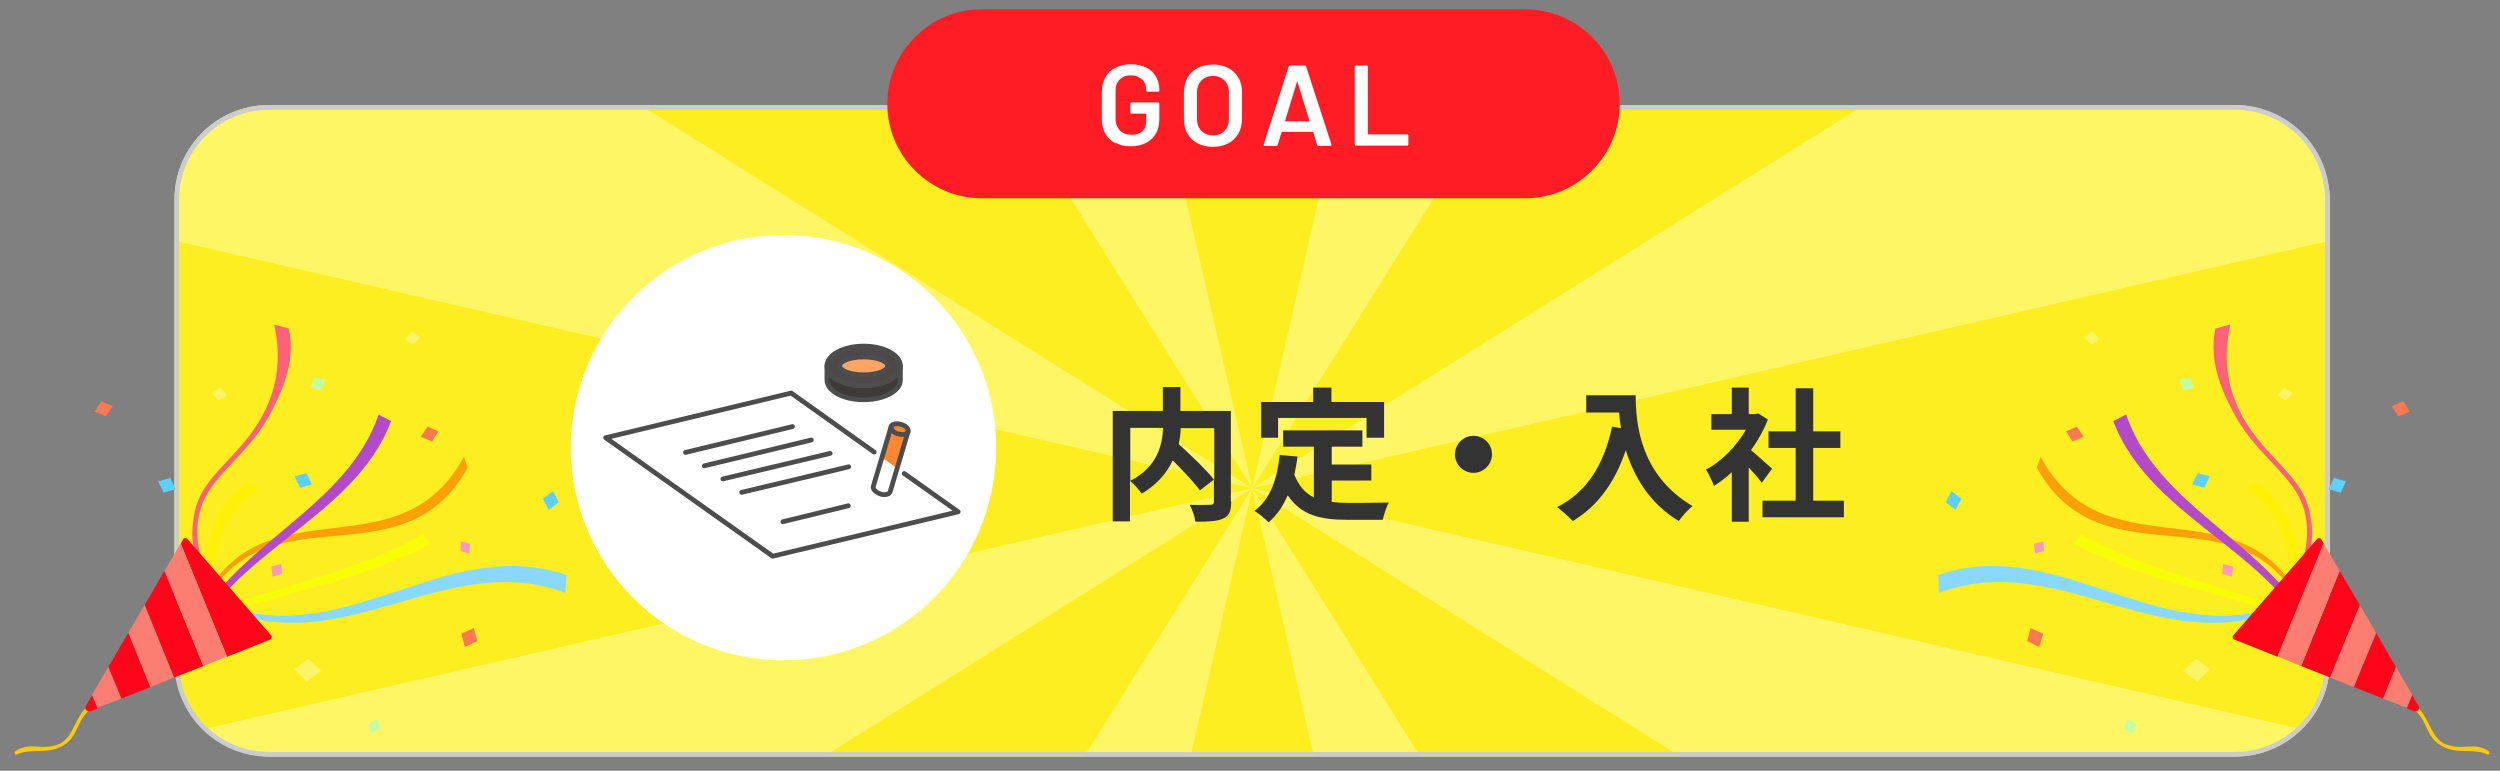 <?xml version="1.0" encoding="UTF-8"?>
<svg id="_レイヤー_2" xmlns="http://www.w3.org/2000/svg" xmlns:xlink="http://www.w3.org/1999/xlink" version="1.1" viewBox="0 0 783 241.4">
  <rect x="0" y="0" width="783" height="241.4" fill="#808080" stroke="none"/>
  <!-- Generator: Adobe Illustrator 29.8.2, SVG Export Plug-In . SVG Version: 2.1.1 Build 3)  -->
  <defs>
    <style>
      .st0, .st1 {
        fill: none;
      }

      .st2 {
        fill: #fe7951;
      }

      .st3 {
        fill: #b44ac9;
      }

      .st4 {
        fill: #89d9ff;
      }

      .st5 {
        fill: #fff468;
      }

      .st6 {
        fill: #fcee21;
      }

      .st7 {
        fill: #4c4948;
      }

      .st8 {
        fill: #ccc;
      }

      .st9 {
        fill: #3e3a39;
      }

      .st10 {
        fill: #fff666;
      }

      .st11 {
        fill: #fc7e72;
      }

      .st12 {
        fill: #fff;
      }

      .st13 {
        fill: #fea006;
      }

      .st14 {
        fill: #f8fe06;
      }

      .st15 {
        fill: #fe0619;
      }

      .st16 {
        fill: #ff8733;
      }

      .st17 {
        fill: #ffca06;
      }

      .st18 {
        fill: #ffa566;
      }

      .st19 {
        fill: #fe627a;
      }

      .st1 {
        stroke: #4d4d4d;
        stroke-linecap: round;
        stroke-linejoin: round;
        stroke-width: 1.5px;
      }

      .st20 {
        fill: #fff006;
      }

      .st21 {
        fill: #5fd0fe;
      }

      .st22 {
        fill: #fe96c4;
      }

      .st23 {
        fill: #333;
      }

      .st24 {
        clip-path: url(#clippath);
      }

      .st25 {
        fill: #c3fda7;
      }

      .st26 {
        fill: #ff1d25;
      }
    </style>
    <clipPath id="clippath">
      <rect class="st0" x="54.7" y="32.9" width="675" height="204" rx="29.6" ry="29.6"/>
    </clipPath>
  </defs>
  <g id="_流れ">
    <rect class="st10" x="54.7" y="32.9" width="675" height="204" rx="29.6" ry="29.6"/>
    <g class="st24">
      <g>
        <polygon class="st6" points="392.2 152.9 612.9 -199.5 744.6 -67.8 392.2 152.9"/>
        <polygon class="st6" points="392.2 152.9 797.5 59.8 797.5 246 392.2 152.9"/>
        <polygon class="st6" points="392.2 152.9 744.6 373.7 612.9 505.4 392.2 152.9"/>
        <polygon class="st6" points="392.2 152.9 485.3 558.2 299.1 558.2 392.2 152.9"/>
        <polygon class="st6" points="392.2 152.9 171.4 505.4 39.7 373.7 392.2 152.9"/>
        <polygon class="st6" points="392.2 152.9 -13.1 246 -13.1 59.8 392.2 152.9"/>
        <polygon class="st6" points="392.2 152.9 39.7 -67.8 171.4 -199.5 392.2 152.9"/>
        <polygon class="st6" points="392.2 152.9 299.1 -252.4 485.3 -252.4 392.2 152.9"/>
      </g>
    </g>
    <path class="st8" d="M700.1,34.4c15.5,0,28.1,12.6,28.1,28.1v144.9c0,15.5-12.6,28.1-28.1,28.1H84.2c-15.5,0-28.1-12.6-28.1-28.1V62.5c0-15.5,12.6-28.1,28.1-28.1h615.9M700.1,32.9H84.2c-16.3,0-29.6,13.2-29.6,29.6v144.9c0,16.3,13.2,29.6,29.6,29.6h615.9c16.3,0,29.6-13.2,29.6-29.6V62.5c0-16.3-13.2-29.6-29.6-29.6h0Z"/>
    <path class="st26" d="M307.5,2.9h170.2c16.3,0,29.6,13.3,29.6,29.6h0c0,16.3-13.3,29.6-29.6,29.6h-170.2c-16.3,0-29.6-13.3-29.6-29.6h0c0-16.3,13.3-29.6,29.6-29.6Z"/>
    <path class="st12" d="M349.4,44.9c-1.4-.7-2.4-1.7-3.2-3-.7-1.3-1.1-2.8-1.1-4.5v-8.7c0-1.7.4-3.2,1.1-4.5.7-1.3,1.8-2.3,3.2-3s3-1.1,4.8-1.1,3.3.4,4.7,1c1.4.7,2.4,1.6,3.1,2.8.7,1.2,1.1,2.6,1.1,4.1v.3c0,.1,0,.2-.1.3s-.2.1-.3.1h-3.3c-.1,0-.2,0-.3-.1s-.1-.2-.1-.3v-.2c0-1.3-.4-2.4-1.3-3.2-.9-.8-2-1.3-3.5-1.3s-2.6.4-3.5,1.3c-.9.9-1.3,2-1.3,3.5v9c0,1.4.5,2.6,1.4,3.5.9.9,2.1,1.3,3.6,1.3s2.6-.4,3.4-1.1c.8-.8,1.2-1.8,1.2-3.1v-2.2c0-.1,0-.2-.2-.2h-4.4c-.1,0-.2,0-.3-.1s-.1-.2-.1-.3v-2.7c0-.1,0-.2.1-.3s.2-.1.3-.1h8.3c.1,0,.2,0,.3.1s.1.2.1.3v4.6c0,2.8-.8,4.9-2.4,6.4-1.6,1.5-3.8,2.3-6.5,2.3s-3.4-.4-4.8-1.1h0Z"/>
    <path class="st12" d="M375.1,44.9c-1.4-.7-2.5-1.8-3.2-3.1-.8-1.3-1.1-2.9-1.1-4.6v-8.2c0-1.7.4-3.3,1.1-4.6s1.8-2.4,3.2-3.1c1.4-.7,3-1.1,4.8-1.1s3.4.4,4.8,1.1,2.5,1.8,3.2,3.1c.8,1.3,1.1,2.9,1.1,4.6v8.2c0,1.8-.4,3.3-1.1,4.6-.8,1.3-1.8,2.4-3.2,3.1s-3,1.1-4.8,1.1-3.4-.4-4.8-1.1h0ZM383.5,41c.9-.9,1.4-2.2,1.4-3.7v-8.4c0-1.6-.5-2.8-1.4-3.7s-2.1-1.4-3.6-1.4-2.7.5-3.6,1.4-1.4,2.2-1.4,3.7v8.4c0,1.5.5,2.8,1.4,3.7s2.1,1.4,3.6,1.4,2.7-.5,3.6-1.4Z"/>
    <path class="st12" d="M412.5,45.3l-1.2-3.9c0-.1-.1-.1-.2-.1h-9.5c0,0-.1,0-.2.1l-1.2,3.9c0,.2-.2.4-.5.4h-3.6c-.1,0-.2,0-.3-.1,0,0,0-.2,0-.4l7.8-24.3c0-.2.2-.4.5-.4h4.5c.2,0,.4.1.5.4l7.9,24.3s0,.1,0,.2c0,.2-.1.3-.4.3h-3.6c-.2,0-.4-.1-.5-.4h0ZM402.7,38h7.3c.1,0,.2,0,.1-.2l-3.7-12.1c0-.1,0-.1-.1-.1s0,0-.1.1l-3.7,12.1c0,.1,0,.2.1.2h0Z"/>
    <path class="st12" d="M424.4,45.5c0,0-.1-.2-.1-.3v-24.3c0-.1,0-.2.1-.3s.2-.1.3-.1h3.3c.1,0,.2,0,.3.1s.1.2.1.3v21c0,.1,0,.2.2.2h12.1c.1,0,.2,0,.3.1s.1.2.1.3v2.7c0,.1,0,.2-.1.3s-.2.1-.3.1h-16c-.1,0-.2,0-.3-.1h0Z"/>
    <circle class="st12" cx="245.4" cy="140.2" r="66.6"/>
    <path class="st16" d="M284.2,135.6l-5.4,18.4c-.2.8-1.6,1.1-3.1.7s-2.5-1.5-2.2-2.3l5.6-18.8c.5,1.9,3.3,3.1,5.2,2h0Z"/>
    <polygon class="st12" points="300.1 160.3 242 174.2 189.7 137.1 247.8 123.1 300.1 160.3"/>
    <path class="st16" d="M284.4,135.2c-.2.8-1.6,1.1-3.1.7s-2.5-1.5-2.2-2.3c.2-.8,1.6-1.1,3.1-.7s2.5,1.5,2.2,2.3Z"/>
    <polyline class="st1" points="283.2 148.3 300.1 160.3 242 174.2 189.7 137.1 247.8 123.1 273.8 141.6"/>
    <path class="st1" d="M284.4,135.2c-.2.8-1.6,1.1-3.1.7s-2.5-1.5-2.2-2.3c.2-.8,1.6-1.1,3.1-.7s2.5,1.5,2.2,2.3Z"/>
    <path class="st1" d="M279.1,133.6l-5.6,18.8c-.2.8.8,1.8,2.2,2.3s2.9.1,3.1-.7l5.6-18.8"/>
    <line class="st1" x1="214.7" y1="141.7" x2="248.2" y2="133.6"/>
    <line class="st1" x1="220.6" y1="145.9" x2="254.1" y2="137.8"/>
    <line class="st1" x1="226.4" y1="150" x2="260" y2="142"/>
    <line class="st1" x1="232.3" y1="154.2" x2="265.8" y2="146.2"/>
    <line class="st1" x1="245.2" y1="163.4" x2="265.7" y2="158.4"/>
    <path class="st9" d="M270.5,120.8c6.4,0,11.5-2.7,11.5-6.2v4.4c0,3.5-5.2,6.2-11.5,6.2s-11.5-2.7-11.5-6.2v-4.4c0,3.3,5.2,6.2,11.5,6.2Z"/>
    <ellipse class="st7" cx="270.5" cy="114.6" rx="11.5" ry="6.2"/>
    <ellipse class="st18" cx="270.5" cy="114.6" rx="7.5" ry="2.8"/>
    <path class="st1" d="M270.5,120.8c6.4,0,11.5-2.7,11.5-6.2v4.4c0,3.5-5.2,6.2-11.5,6.2s-11.5-2.7-11.5-6.2v-4.4c0,3.3,5.2,6.2,11.5,6.2Z"/>
    <ellipse class="st1" cx="270.5" cy="114.6" rx="11.5" ry="6.2"/>
    <ellipse class="st1" cx="270.5" cy="114.6" rx="7.5" ry="2.8"/>
    <polygon class="st21" points="729.3 153.2 731 149.7 734.8 150.8 733.1 154.3 729.3 153.2"/>
    <polygon class="st21" points="612.5 159.7 609.4 157.3 611.2 153.8 614.3 156.2 612.5 159.7"/>
    <polygon class="st22" points="637.4 173.3 637.1 170.3 640 169.6 640.2 172.6 637.4 173.3"/>
    <polygon class="st25" points="668 229.7 669.1 226.8 666.3 225.2 665.3 228.2 668 229.7"/>
    <polygon class="st5" points="692.2 209.6 687.8 206.3 683.7 210.1 688.2 213.4 692.2 209.6"/>
    <polygon class="st2" points="754.7 128.9 752.7 125.7 749.1 127.2 751.2 130.4 754.7 128.9"/>
    <polygon class="st25" points="687.2 121.5 683.8 122.3 682.4 119 685.9 118.3 687.2 121.5"/>
    <polygon class="st5" points="718 123.2 715.8 125.5 713.2 123.8 715.4 121.5 718 123.2"/>
    <polygon class="st21" points="686.6 151.7 688.3 148.2 692.1 149.2 690.4 152.8 686.6 151.7"/>
    <polygon class="st2" points="638.7 202.6 634.9 200.8 636 196.7 639.9 198.5 638.7 202.6"/>
    <polygon class="st2" points="647.1 135.1 649.1 138.3 652.6 136.8 650.5 133.6 647.1 135.1"/>
    <polygon class="st5" points="652.8 105.7 655 108 657.6 106.2 655.4 103.9 652.8 105.7"/>
    <polygon class="st22" points="699 180.6 699.4 177.5 696.3 176.6 696 179.7 699 180.6"/>
    <path class="st13" d="M637.9,146.5c.4-1.1.8-2.3,1.2-3.4,9.8,17.9,24.5,20.3,39.1,22.1,14.6,1.8,29.2,2.9,39.2,17.2-.3.2-.7.3-1,.5-10.3-13.4-25-13.9-39.6-15.3-14.6-1.4-29.2-3.6-38.9-21.2h0Z"/>
    <path class="st19" d="M694,102.9c.1,0,4.5-1.3,4.5-1.2-2.7,12.5,0,21.5,3.6,28.3,3.7,6.9,8.6,11.6,12.7,16.1,4.1,4.4,7.4,8.5,8.6,14.3,1.1,5.8,1.9,11.5-4.2,23.1,0-.4-1.4,1.4-1.4,1,5.5-11.4,5.4-19.1,3.9-24.7-1.6-5.6-5.1-9.5-9.1-13.8-4-4.3-8.6-8.9-12.2-15.2-3.5-6.3-9-16.9-6.5-28h0Z"/>
    <path class="st4" d="M607.3,185.7c-.1-1.9-.2-3.8-.3-5.6,35.8-12.4,66.5,20.5,102.4,11,0,.5-.1,1.1-.2,1.6-36,11-66.5-20.4-101.9-7Z"/>
    <path class="st20" d="M703,153.6c1.2-.9,2.3-1.7,3.5-2.5,22.4,13.1,6.8,49.9,31.9,60.4-.4.2-.9.4-1.3.5-25.7-10.1-11-46.2-34.1-58.5h0Z"/>
    <path class="st3" d="M665.9,129.8c-1.3.7-2.7,1.4-4,2.1,12,32.1,55.2,42.1,64.3,75.1.3-.4.6-.7,1-1.1-8.5-33.3-50.4-43.8-61.3-76.1h0Z"/>
    <path class="st14" d="M651.8,167.4c-.8,1-1.5,1.9-2.3,2.9,28.5,15.1,60.7,16.8,88.9,31.7,0-.4,0-.8-.1-1.2-27.7-15.6-59.1-18-86.4-33.4Z"/>
    <path class="st17" d="M766.2,233.2c-5.3-1.9-5.3-9.8-10.5-12.9l-.5,1.4c5.2,3.1,4.1,8.7,9.3,11.8,5,3,10,.6,14.8,2.9.5-.2.4-1,.4-1-5.2-3.3-7.8-.2-13.4-2.2h0Z"/>
    <path class="st15" d="M727,168.9c-.3-.5-.9-.5-1.3-.1l-26.2,30.2c-.4.4-.2,1.1.3,1.3l13.5,5.4,14.5-35.4-.7-1.3h0Z"/>
    <path class="st15" d="M756.1,222.7c1,.4,2-.7,1.4-1.6l-2-3.4-1.7,4.2,2.3.9h0Z"/>
    <polygon class="st15" points="732.8 178.8 720.7 208.6 729.8 212.2 739.1 189.5 732.8 178.8"/>
    <polygon class="st15" points="737.2 215.2 746.4 218.8 750.4 208.9 744.2 198.2 737.2 215.2"/>
    <polygon class="st11" points="739.1 189.5 729.8 212.2 737.2 215.2 744.2 198.2 739.1 189.5"/>
    <polygon class="st11" points="727.7 170.2 713.3 205.6 720.7 208.6 732.8 178.8 727.7 170.2"/>
    <polygon class="st11" points="753.8 221.7 755.5 217.6 750.4 208.9 746.4 218.8 753.8 221.7"/>
    <polygon class="st21" points="55 153.2 53.3 149.7 49.5 150.8 51.3 154.3 55 153.2"/>
    <polygon class="st21" points="171.9 159.7 175 157.3 173.2 153.8 170 156.2 171.9 159.7"/>
    <polygon class="st22" points="147 173.3 147.2 170.3 144.4 169.6 144.2 172.6 147 173.3"/>
    <polygon class="st25" points="116.4 229.7 115.3 226.8 118 225.2 119.1 228.2 116.4 229.7"/>
    <polygon class="st5" points="92.2 209.6 96.5 206.3 100.6 210.1 96.1 213.4 92.2 209.6"/>
    <polygon class="st2" points="29.7 128.9 31.7 125.7 35.3 127.2 33.2 130.4 29.7 128.9"/>
    <polygon class="st25" points="97.2 121.5 100.6 122.3 101.9 119 98.5 118.3 97.2 121.5"/>
    <polygon class="st5" points="66.4 123.2 68.5 125.5 71.2 123.8 69 121.5 66.4 123.2"/>
    <polygon class="st21" points="97.7 151.7 96 148.2 92.2 149.2 94 152.8 97.7 151.7"/>
    <polygon class="st2" points="145.6 202.6 149.5 200.8 148.4 196.7 144.5 198.5 145.6 202.6"/>
    <polygon class="st2" points="137.3 135.1 135.3 138.3 131.8 136.8 133.9 133.6 137.3 135.1"/>
    <polygon class="st5" points="131.6 105.7 129.4 108 126.7 106.2 129 103.9 131.6 105.7"/>
    <polygon class="st22" points="85.4 180.6 85 177.5 88 176.6 88.4 179.7 85.4 180.6"/>
    <path class="st13" d="M146.5,146.5c-.4-1.1-.8-2.3-1.2-3.4-9.8,17.9-24.4,20.3-39.1,22.1-14.6,1.8-29.2,2.9-39.2,17.2.3.2.7.3,1,.5,10.3-13.4,25-13.9,39.6-15.3,14.6-1.4,29.2-3.6,38.9-21.2h0Z"/>
    <path class="st19" d="M90.4,102.9c-.1,0-4.4-1.3-4.5-1.2,2.7,12.5,0,21.5-3.6,28.3-3.7,6.9-8.6,11.6-12.7,16.1-4.1,4.4-7.4,8.5-8.6,14.3-1.1,5.8-1.9,11.5,4.2,23.1,0-.4,1.4,1.4,1.4,1-5.5-11.4-5.4-19.1-3.9-24.7,1.6-5.6,5.1-9.5,9.1-13.8,4-4.3,8.6-8.9,12.2-15.2,3.4-6.3,9-16.9,6.4-28h0Z"/>
    <path class="st4" d="M177.1,185.7c.1-1.9.2-3.8.3-5.6-35.8-12.4-66.5,20.5-102.4,11,0,.5.1,1.1.2,1.6,36,11,66.5-20.4,101.9-7Z"/>
    <path class="st20" d="M81.4,153.6c-1.2-.9-2.3-1.7-3.5-2.5-22.4,13.1-6.8,49.9-31.9,60.4.4.2.9.4,1.3.5,25.7-10.1,11-46.2,34.1-58.5h0Z"/>
    <path class="st3" d="M118.5,129.8c1.3.7,2.6,1.4,4,2.1-12,32.1-55.2,42.1-64.3,75.1-.3-.4-.6-.7-.9-1.1,8.5-33.3,50.4-43.8,61.3-76.1h0Z"/>
    <path class="st14" d="M132.5,167.4c.8,1,1.6,1.9,2.3,2.9-28.5,15.1-60.7,16.8-88.9,31.7,0-.4,0-.8.1-1.2,27.7-15.6,59.1-18,86.4-33.4Z"/>
    <path class="st17" d="M18.1,233.2c5.3-1.9,5.3-9.8,10.5-12.9l.5,1.4c-5.2,3.1-4.1,8.7-9.3,11.8-5,3-10,.6-14.8,2.9-.5-.2-.4-1-.4-1,5.2-3.3,7.8-.2,13.4-2.2h0Z"/>
    <path class="st15" d="M57.4,168.9c.3-.5.9-.5,1.3-.1l26.2,30.2c.4.4.2,1.1-.3,1.3l-13.5,5.4-14.5-35.4.7-1.3h0Z"/>
    <path class="st15" d="M28.3,222.7c-1,.4-2-.7-1.4-1.6l2-3.4,1.7,4.2-2.3.9h0Z"/>
    <polygon class="st15" points="51.5 178.8 63.7 208.6 54.5 212.2 45.3 189.5 51.5 178.8"/>
    <polygon class="st15" points="47.1 215.2 38 218.8 33.9 208.9 40.2 198.2 47.1 215.2"/>
    <polygon class="st11" points="45.3 189.5 54.5 212.2 47.1 215.2 40.2 198.2 45.3 189.5"/>
    <polygon class="st11" points="56.6 170.2 71.1 205.6 63.7 208.6 51.5 178.8 56.6 170.2"/>
    <polygon class="st11" points="30.5 221.7 28.8 217.6 33.9 208.9 38 218.8 30.5 221.7"/>
    <path class="st23" d="M385.6,157.2c0,2.9-.6,4.4-2.5,5.2-1.8.9-4.7,1-8.7,1-.2-1.5-1-3.9-1.8-5.3,2.6.1,5.7,0,6.5,0,.9,0,1.1-.3,1.1-1.1v-6.8l-4.4,3.4c-1.8-2.5-5.2-6.1-8.5-9.4-1.8,3.8-4.8,7.5-9.7,10.4-.8-1.1-2.4-3-3.7-4v12.7h-5.4v-34.6h15.7v-7.5h5.5v7.5h15.8v28.4h0ZM354,150.6c8.5-4.4,10-11.1,10.3-16.6h-10.3v16.6ZM369.8,134c0,1.7-.3,3.3-.6,5.1,3.8,3.5,8.6,8,11.1,11.2v-16.2h-10.5,0Z"/>
    <path class="st23" d="M417,157.2c1.6.2,3.3.3,5.1.3s9.9,0,12.9-.1c-.8,1.3-1.6,3.9-1.9,5.4h-11.2c-8.3,0-14.4-1.4-18.6-7.7-1.4,3.4-3.4,6.3-6,8.5-.9-1-3.1-2.8-4.4-3.6,4.9-3.6,7.1-9.8,7.9-17.5l5.6.5c-.3,2-.6,3.9-1,5.7,1.4,3.6,3.5,5.8,6.1,7.1v-15.9h-9.6v-5.1h24.8v5.1h-9.6v5.6h12.4v5h-12.4v6.7h0ZM400.3,137.1h-5.3v-11.2h16.3v-4.5h5.7v4.5h16.5v11.2h-5.5v-6.2h-27.7v6.2h0Z"/>
    <path class="st23" d="M467.3,142.3c0,3.1-2.6,5.8-5.8,5.8s-5.8-2.6-5.8-5.8,2.6-5.8,5.8-5.8,5.8,2.6,5.8,5.8Z"/>
    <path class="st23" d="M512.3,123.8c0,8.5,1.2,24.9,17.8,34.7-1.2.9-3.4,3.3-4.3,4.7-9.3-5.6-14.1-14.1-16.6-22.2-3.4,10.1-8.8,17.5-16.6,22.2-1-1.1-3.5-3.3-4.9-4.4,9.4-4.7,14.7-13.4,17.2-25.2l2.8.5c-.3-1.7-.5-3.3-.6-4.9h-10.3v-5.4h15.6Z"/>
    <path class="st23" d="M551.7,151.1c-.9-1.3-2.5-3.1-4-4.7v17h-5.3v-15.5c-1.8,1.7-3.7,3.1-5.6,4.3-.5-1.4-1.7-4-2.5-5.1,4.9-2.6,9.6-7.4,12.5-12.5h-10.8v-4.9h6.4v-8.3h5.3v8.3h2l1-.2,3,1.9c-1.3,3.4-3.2,6.7-5.3,9.6,2.2,1.8,5.6,4.9,6.6,5.8l-3.2,4.4h0ZM577.5,156.8v5.2h-25.5v-5.2h10.4v-16.5h-8.5v-5.2h8.5v-13.5h5.5v13.5h8.5v5.2h-8.5v16.5h9.6Z"/>
  </g>
</svg>